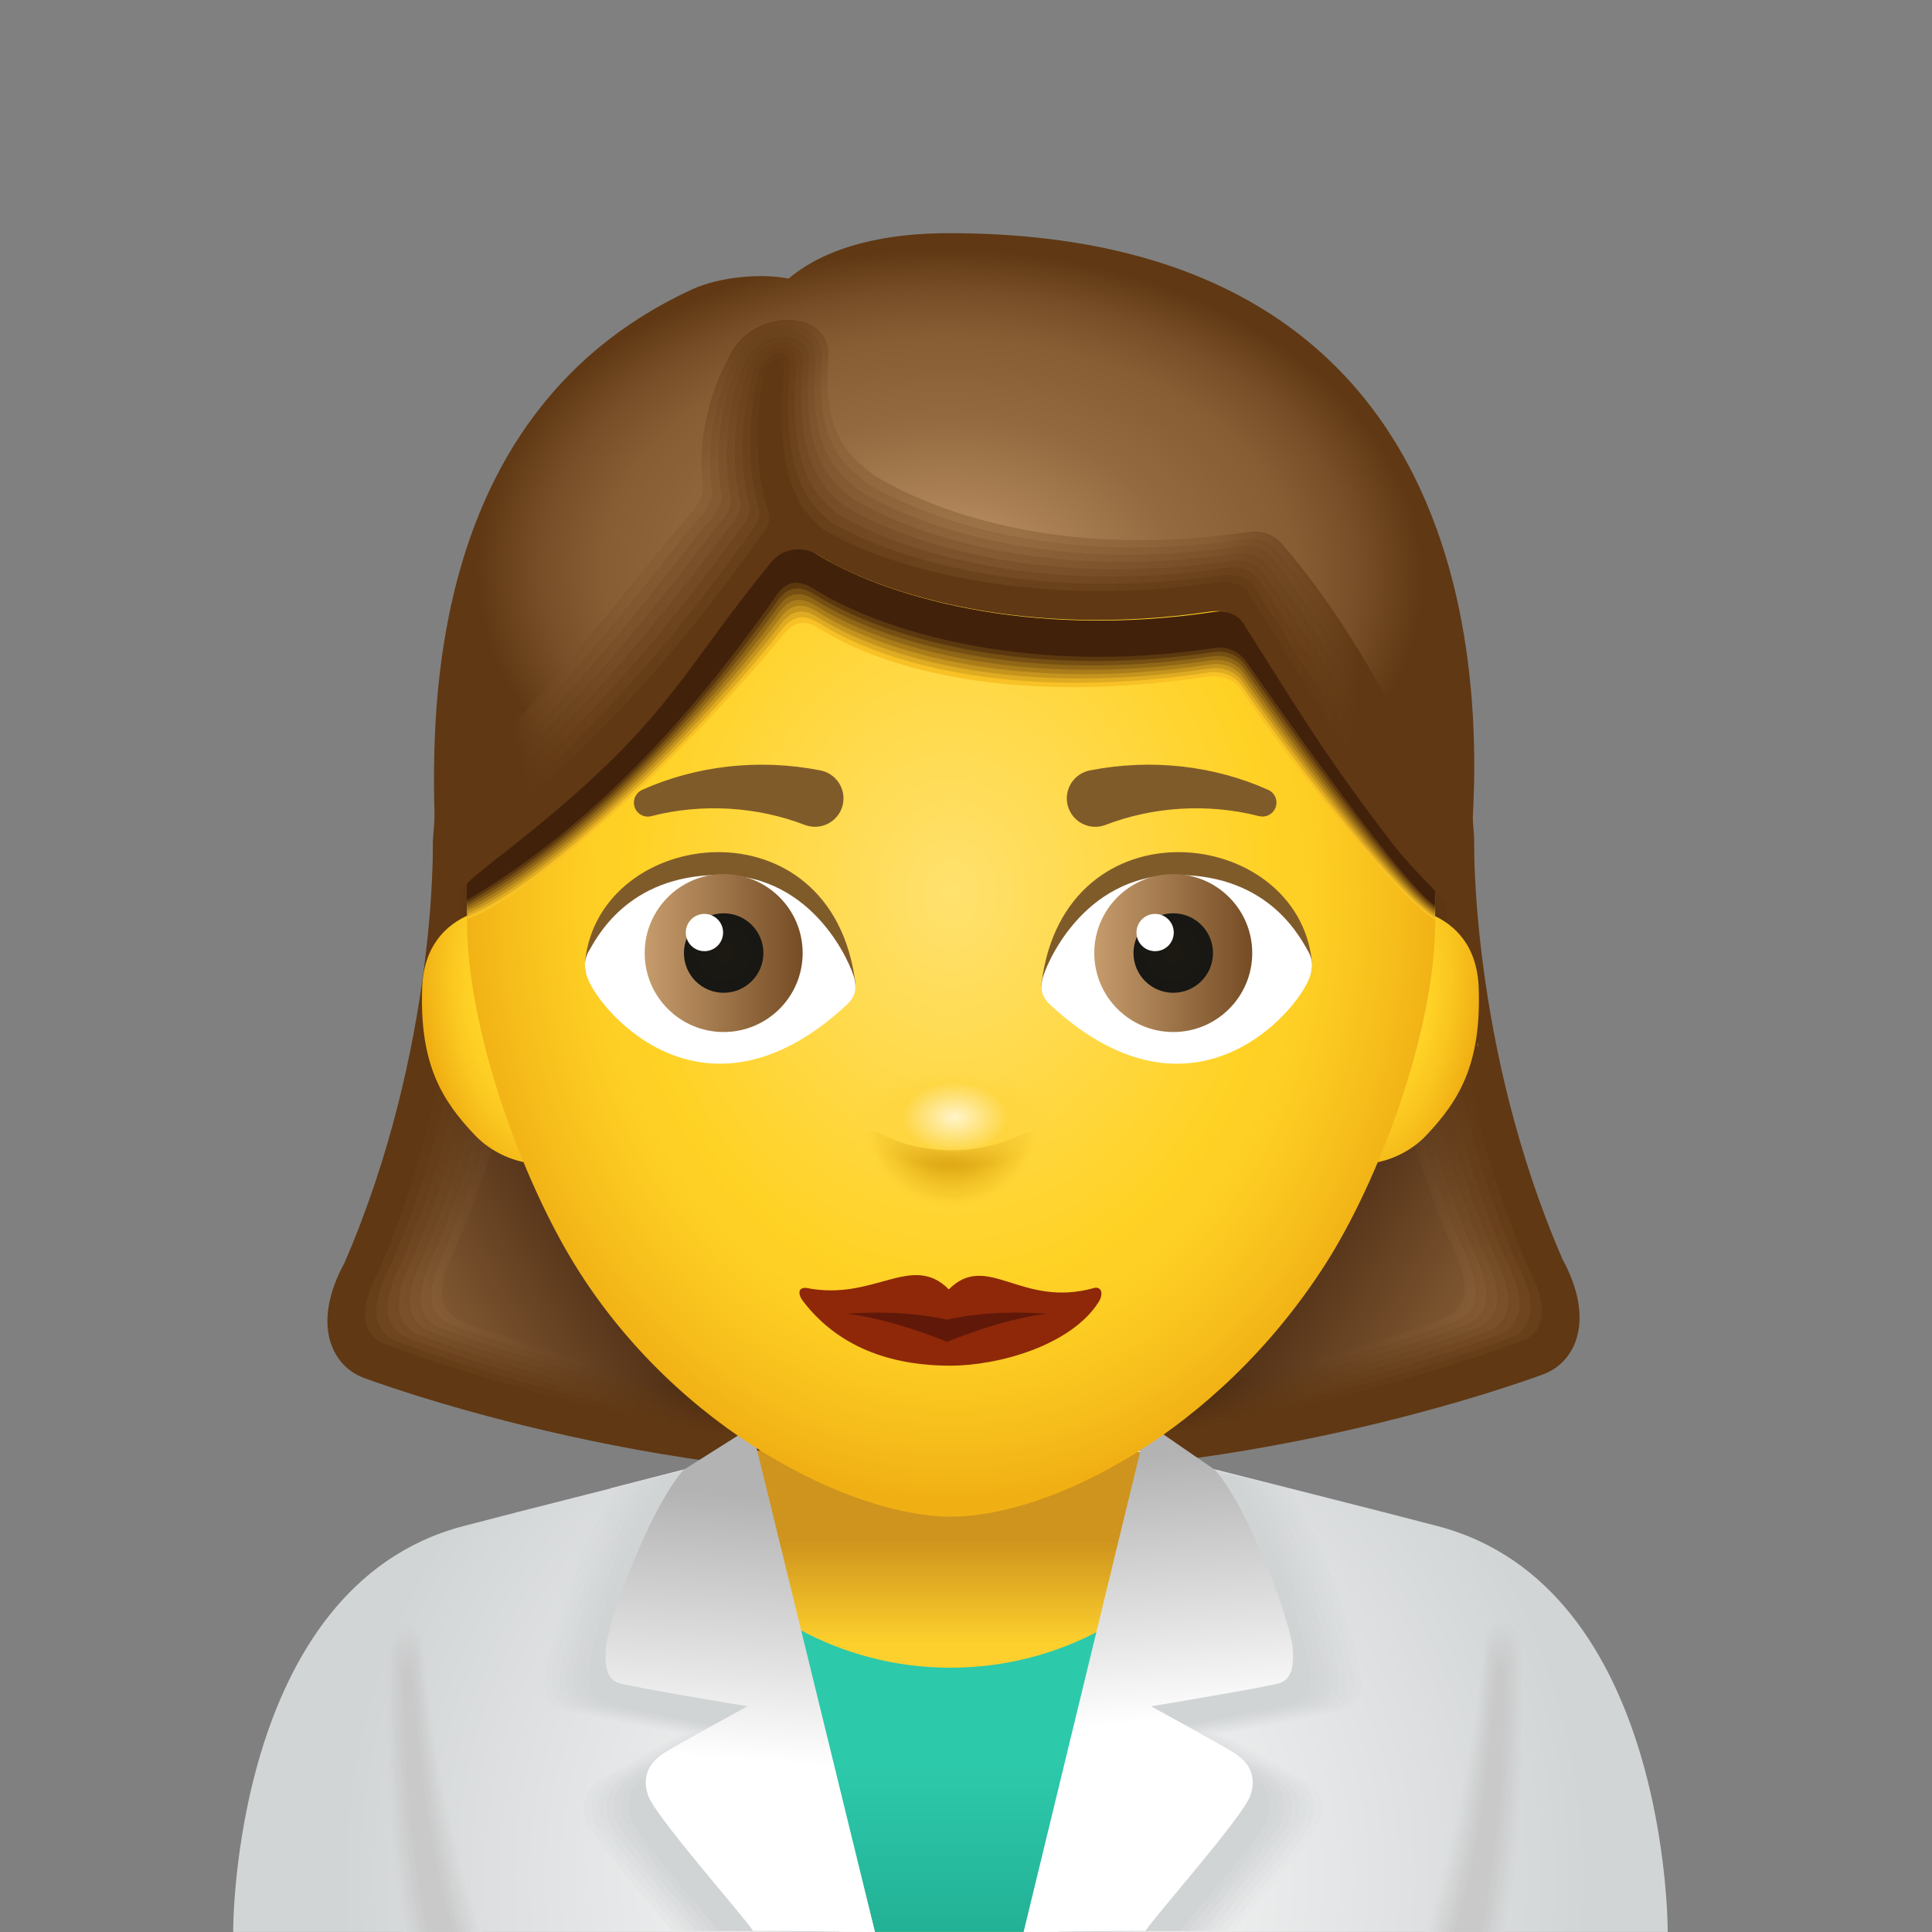 <svg xmlns="http://www.w3.org/2000/svg" width="58" height="58" viewBox="0 0 58 58" fill="none"><rect x="0" y="0" width="58" height="58" fill="#808080" stroke="none"/><path d="M44.215 26.37C44.215 26.37 44.03 31.854 46.828 38.302C47.794 40.101 46.567 40.835 46.567 40.835C46.567 40.835 37.665 44.322 28.334 43.992C28.334 40.212 28.334 19.176 28.334 19.176L44.01 21.985L44.215 26.37Z" fill="url(#paint0_linear_40_752)"></path><path d="M43.416 39.549C44.123 39.177 44.215 38.601 43.379 36.928C40.908 30.758 41.242 26.595 41.224 25.108L41.258 21.493L44.011 21.986L44.215 26.372C44.215 26.372 44.03 31.855 46.828 38.303C47.794 40.102 46.567 40.836 46.567 40.836C46.567 40.836 37.665 44.323 28.334 43.993C28.334 43.542 28.789 43.567 28.789 42.69C36.629 42.199 43.416 39.549 43.416 39.549Z" fill="url(#paint1_linear_40_752)"></path><path d="M43.746 39.646C44.352 39.328 44.596 38.788 43.741 37.097C41.224 30.887 41.553 26.487 41.536 25.213L41.539 21.541L44.01 21.985L44.22 26.193C44.22 26.193 44.041 31.783 46.839 38.232C47.809 40.034 46.671 40.843 46.534 40.895C46.534 40.895 37.67 44.352 28.339 44.021C28.339 43.614 28.723 43.582 28.723 42.803C36.725 42.392 43.746 39.646 43.746 39.646Z" fill="url(#paint2_linear_40_752)"></path><path d="M44.075 39.745C44.579 39.48 44.975 38.976 44.101 37.267C41.538 31.017 41.863 26.382 41.849 25.319L41.82 21.591L44.01 21.983L44.226 26.014C44.226 26.014 44.052 31.712 46.852 38.16C47.825 39.967 46.777 40.85 46.502 40.953C46.502 40.953 37.675 44.379 28.346 44.048C28.346 43.685 28.66 43.597 28.66 42.916C36.821 42.585 44.075 39.745 44.075 39.745Z" fill="url(#paint3_linear_40_752)"></path><path d="M44.405 39.843C44.808 39.631 45.356 39.164 44.464 37.437C41.853 31.147 42.175 26.275 42.164 25.425L42.104 21.642L44.013 21.985L44.233 25.837C44.233 25.837 44.066 31.643 46.864 38.091C47.842 39.901 46.882 40.859 46.471 41.014C46.471 41.014 37.682 44.409 28.352 44.078C28.352 43.76 28.595 43.614 28.595 43.032C36.917 42.779 44.405 39.843 44.405 39.843Z" fill="url(#paint4_linear_40_752)"></path><path d="M44.733 39.941C45.036 39.781 45.734 39.352 44.824 37.607C42.166 31.278 42.485 26.169 42.477 25.532L42.385 21.693L44.011 21.985L44.237 25.659C44.237 25.659 44.077 31.572 46.875 38.021C47.857 39.834 46.986 40.867 46.437 41.074C46.437 41.074 37.685 44.438 28.356 44.108C28.356 43.834 28.53 43.631 28.53 43.148C37.013 42.971 44.733 39.941 44.733 39.941Z" fill="url(#paint5_linear_40_752)"></path><path d="M45.063 40.039C45.265 39.933 46.115 39.54 45.186 37.777C42.48 31.408 42.795 26.063 42.791 25.638L42.667 21.744L44.013 21.986L44.244 25.482C44.244 25.482 44.09 31.503 46.889 37.952C47.874 39.769 47.093 40.876 46.406 41.135C46.406 41.135 37.693 44.468 28.363 44.139C28.363 43.908 28.467 43.648 28.467 43.264C37.11 43.164 45.063 40.039 45.063 40.039Z" fill="url(#paint6_linear_40_752)"></path><path d="M45.392 40.138C45.493 40.085 46.494 39.728 45.546 37.947C42.794 31.538 43.106 25.957 43.104 25.745L42.949 21.795L44.012 21.986L44.248 25.305C44.248 25.305 44.101 31.434 46.899 37.883C47.888 39.703 47.196 40.885 46.372 41.195C46.372 41.195 37.697 44.498 28.366 44.167C28.366 43.981 28.4 43.664 28.4 43.378C37.205 43.356 45.392 40.138 45.392 40.138Z" fill="url(#paint7_linear_40_752)"></path><path d="M45.722 40.237C45.722 40.237 46.874 39.917 45.908 38.117C43.109 31.669 43.417 25.85 43.417 25.85L43.23 21.844L44.012 21.985L44.253 25.126C44.253 25.126 44.112 31.363 46.911 37.811C47.903 39.635 47.3 40.892 46.339 41.254C46.339 41.254 37.701 44.526 28.372 44.195C28.372 44.053 28.336 43.68 28.336 43.491C37.301 43.549 45.722 40.237 45.722 40.237Z" fill="#603813"></path><path d="M13.033 26.477C13.033 26.477 13.219 31.96 10.42 38.408C9.454 40.207 10.681 40.941 10.681 40.941C10.681 40.941 19.583 44.429 28.914 44.099C28.914 40.318 28.914 19.283 28.914 19.283L13.238 22.091L13.033 26.477Z" fill="url(#paint8_linear_40_752)"></path><path d="M13.832 39.654C13.126 39.282 13.033 38.707 13.869 37.034C16.34 30.863 16.006 26.7 16.024 25.213L15.991 21.598L13.237 22.091L13.033 26.477C13.033 26.477 13.219 31.96 10.42 38.408C9.454 40.207 10.681 40.941 10.681 40.941C10.681 40.941 19.583 44.429 28.914 44.099C28.914 43.648 28.459 43.673 28.459 42.795C20.619 42.306 13.832 39.654 13.832 39.654Z" fill="url(#paint9_linear_40_752)"></path><path d="M13.503 39.753C12.898 39.434 12.653 38.895 13.509 37.204C16.026 30.993 15.696 26.594 15.713 25.32L15.711 21.648L13.239 22.091L13.029 26.299C13.029 26.299 13.208 31.89 10.41 38.338C9.44 40.14 10.578 40.949 10.715 41.002C10.715 41.002 19.58 44.458 28.91 44.127C28.91 43.72 28.526 43.689 28.526 42.91C20.524 42.499 13.503 39.753 13.503 39.753Z" fill="url(#paint10_linear_40_752)"></path><path d="M13.173 39.851C12.669 39.586 12.273 39.083 13.147 37.374C15.711 31.124 15.385 26.488 15.399 25.425L15.428 21.698L13.238 22.09L13.022 26.12C13.022 26.12 13.196 31.818 10.396 38.267C9.423 40.073 10.471 40.956 10.746 41.059C10.746 41.059 19.573 44.485 28.902 44.154C28.902 43.792 28.588 43.703 28.588 43.022C20.427 42.691 13.173 39.851 13.173 39.851Z" fill="url(#paint11_linear_40_752)"></path><path d="M12.845 39.95C12.441 39.738 11.894 39.271 12.786 37.544C15.397 31.254 15.075 26.382 15.085 25.532L15.145 21.749L13.237 22.091L13.017 25.943C13.017 25.943 13.183 31.749 10.385 38.198C9.407 40.008 10.367 40.965 10.778 41.12C10.778 41.12 19.567 44.516 28.898 44.185C28.898 43.867 28.654 43.72 28.654 43.139C20.331 42.884 12.845 39.95 12.845 39.95Z" fill="url(#paint12_linear_40_752)"></path><path d="M12.515 40.047C12.212 39.888 11.514 39.458 12.424 37.714C15.082 31.384 14.763 26.275 14.771 25.638L14.863 21.8L13.237 22.091L13.011 25.765C13.011 25.765 13.171 31.679 10.373 38.127C9.391 39.941 10.262 40.973 10.811 41.181C10.811 41.181 19.563 44.544 28.892 44.215C28.892 43.94 28.718 43.737 28.718 43.255C20.236 43.077 12.515 40.047 12.515 40.047Z" fill="url(#paint13_linear_40_752)"></path><path d="M12.186 40.146C11.984 40.039 11.134 39.646 12.063 37.884C14.769 31.515 14.454 26.17 14.458 25.745L14.582 21.851L13.236 22.092L13.006 25.587C13.006 25.587 13.161 31.609 10.361 38.057C9.376 39.874 10.157 40.981 10.844 41.241C10.844 41.241 19.557 44.574 28.887 44.244C28.887 44.014 28.783 43.753 28.783 43.369C20.14 43.27 12.186 40.146 12.186 40.146Z" fill="url(#paint14_linear_40_752)"></path><path d="M11.856 40.244C11.755 40.191 10.755 39.834 11.702 38.054C14.454 31.645 14.142 26.063 14.144 25.851L14.3 21.902L13.236 22.092L13 25.412C13 25.412 13.147 31.541 10.349 37.989C9.361 39.809 10.052 40.991 10.876 41.302C10.876 41.302 19.551 44.604 28.882 44.273C28.882 44.087 28.848 43.77 28.848 43.485C20.043 43.463 11.856 40.244 11.856 40.244Z" fill="url(#paint15_linear_40_752)"></path><path d="M11.527 40.342C11.527 40.342 10.375 40.022 11.342 38.223C14.14 31.774 13.833 25.956 13.833 25.956L14.02 21.949L13.238 22.09L12.996 25.232C12.996 25.232 13.137 31.468 10.339 37.917C9.346 39.74 9.949 40.997 10.91 41.36C10.91 41.36 19.548 44.632 28.877 44.3C28.877 44.159 28.914 43.785 28.914 43.597C19.948 43.656 11.527 40.342 11.527 40.342Z" fill="#603813"></path><path d="M50.066 57.999C50.066 57.999 50.127 47.648 43.165 45.817C39.61 44.882 28.553 42.133 28.534 42.133C28.515 42.133 17.457 44.882 13.903 45.817C6.94 47.648 7 57.999 7 57.999H50.066Z" fill="url(#paint16_radial_40_752)"></path><path d="M30.799 57.999H26.266L22.689 43.549L34.243 43.593L30.799 57.999Z" fill="url(#paint17_linear_40_752)"></path><path d="M28.533 50.066C26.878 50.066 25.331 49.643 23.996 48.918L26.266 57.999H30.799L33.069 48.918C31.734 49.643 30.188 50.066 28.533 50.066Z" fill="url(#paint18_linear_40_752)"></path><path d="M18.329 44.679C17.07 46.594 16.22 49.646 16.149 50.339C16.078 51.039 16.362 51.201 16.604 51.306C16.845 51.409 20.29 52.065 20.29 52.065C20.29 52.065 18.242 53.181 17.863 53.422C17.483 53.664 17.173 54.044 17.38 54.665C17.587 55.286 19.578 57.448 19.922 57.966C20.75 57.966 23.487 58 23.487 58L20.657 44.082L18.329 44.679Z" fill="url(#paint19_radial_40_752)"></path><path d="M18.554 44.628C17.289 46.55 16.437 49.614 16.366 50.308C16.294 51.011 16.579 51.174 16.821 51.278C17.064 51.383 20.521 52.04 20.521 52.04C20.521 52.04 18.467 53.16 18.085 53.402C17.704 53.645 17.392 54.026 17.6 54.649C17.807 55.272 19.805 57.442 20.152 57.963C20.984 57.963 23.731 57.998 23.731 57.998L20.891 44.028L18.554 44.628Z" fill="url(#paint20_radial_40_752)"></path><path d="M18.78 44.578C17.51 46.508 16.655 49.583 16.583 50.28C16.511 50.985 16.797 51.149 17.041 51.253C17.285 51.358 20.755 52.018 20.755 52.018C20.755 52.018 18.692 53.143 18.309 53.386C17.927 53.63 17.613 54.012 17.823 54.637C18.032 55.263 20.037 57.442 20.384 57.964C21.218 57.964 23.977 57.999 23.977 57.999L21.126 43.975L18.78 44.578Z" fill="url(#paint21_radial_40_752)"></path><path d="M19.006 44.528C17.732 46.465 16.873 49.551 16.802 50.252C16.73 50.96 17.017 51.124 17.261 51.228C17.506 51.333 20.99 51.996 20.99 51.996C20.99 51.996 18.919 53.124 18.535 53.368C18.151 53.613 17.837 53.996 18.046 54.625C18.256 55.253 20.268 57.44 20.617 57.964C21.454 57.964 24.223 57.999 24.223 57.999L21.361 43.923L19.006 44.528Z" fill="url(#paint22_radial_40_752)"></path><path d="M19.232 44.478C17.953 46.422 17.091 49.519 17.02 50.223C16.947 50.934 17.236 51.099 17.481 51.203C17.726 51.309 21.223 51.974 21.223 51.974C21.223 51.974 19.144 53.106 18.759 53.352C18.374 53.597 18.059 53.982 18.268 54.614C18.478 55.245 20.499 57.439 20.849 57.965C21.69 57.965 24.469 58 24.469 58L21.597 43.872L19.232 44.478Z" fill="url(#paint23_radial_40_752)"></path><path d="M19.457 44.429C18.174 46.38 17.309 49.489 17.236 50.194C17.163 50.907 17.453 51.073 17.698 51.179C17.944 51.284 21.454 51.952 21.454 51.952C21.454 51.952 19.368 53.088 18.981 53.334C18.595 53.58 18.279 53.967 18.489 54.6C18.7 55.232 20.728 57.436 21.079 57.964C21.923 57.964 24.712 57.999 24.712 57.999L21.829 43.819L19.457 44.429Z" fill="url(#paint24_radial_40_752)"></path><path d="M19.683 44.379C18.395 46.337 17.526 49.457 17.454 50.165C17.38 50.882 17.671 51.047 17.918 51.154C18.165 51.259 21.688 51.93 21.688 51.93C21.688 51.93 19.595 53.071 19.206 53.318C18.818 53.565 18.5 53.953 18.712 54.589C18.924 55.223 20.958 57.436 21.311 57.965C22.158 57.965 24.957 58 24.957 58L22.064 43.768L19.683 44.379Z" fill="url(#paint25_radial_40_752)"></path><path d="M19.909 44.329C18.616 46.294 17.745 49.426 17.672 50.137C17.599 50.856 17.891 51.022 18.138 51.129C18.385 51.235 21.922 51.908 21.922 51.908C21.922 51.908 19.821 53.053 19.431 53.301C19.041 53.55 18.723 53.939 18.935 54.576C19.147 55.213 21.19 57.433 21.544 57.965C22.394 57.965 25.203 58 25.203 58L22.3 43.715L19.909 44.329Z" fill="#D1D4D5"></path><path d="M20.511 44.134C19.413 45.427 18.252 48.75 18.191 49.453C18.13 50.172 18.298 50.409 18.545 50.516C18.793 50.622 22.441 51.224 22.441 51.224C22.441 51.224 20.34 52.369 19.95 52.617C19.561 52.865 19.242 53.255 19.454 53.892C19.667 54.53 22.252 57.433 22.606 57.965C23.457 57.964 26.266 57.999 26.266 57.999L22.559 42.841L20.511 44.134Z" fill="url(#paint26_linear_40_752)"></path><path d="M38.667 44.679C39.926 46.594 40.776 49.646 40.846 50.339C40.918 51.039 40.633 51.201 40.392 51.306C40.15 51.409 36.705 52.065 36.705 52.065C36.705 52.065 38.753 53.181 39.133 53.422C39.512 53.664 39.823 54.044 39.615 54.665C39.408 55.286 37.418 57.448 37.074 57.966C36.245 57.966 33.508 58 33.508 58L36.338 44.082L38.667 44.679Z" fill="url(#paint27_radial_40_752)"></path><path d="M38.44 44.628C39.705 46.55 40.557 49.614 40.629 50.308C40.7 51.011 40.416 51.174 40.173 51.278C39.931 51.383 36.473 52.04 36.473 52.04C36.473 52.04 38.528 53.16 38.909 53.402C39.29 53.645 39.602 54.026 39.395 54.649C39.187 55.272 37.189 57.442 36.842 57.963C36.01 57.963 33.263 57.998 33.263 57.998L36.103 44.027L38.44 44.628Z" fill="url(#paint28_radial_40_752)"></path><path d="M38.215 44.578C39.484 46.508 40.34 49.583 40.411 50.28C40.484 50.985 40.197 51.149 39.953 51.253C39.71 51.358 36.239 52.018 36.239 52.018C36.239 52.018 38.302 53.143 38.685 53.386C39.068 53.63 39.381 54.012 39.171 54.638C38.963 55.263 36.958 57.442 36.61 57.964C35.776 57.964 33.017 57.999 33.017 57.999L35.869 43.975L38.215 44.578Z" fill="url(#paint29_radial_40_752)"></path><path d="M37.989 44.528C39.263 46.465 40.122 49.551 40.194 50.252C40.266 50.96 39.978 51.124 39.735 51.228C39.49 51.333 36.006 51.996 36.006 51.996C36.006 51.996 38.077 53.124 38.461 53.368C38.845 53.613 39.159 53.996 38.949 54.625C38.739 55.253 36.728 57.44 36.379 57.964C35.541 57.964 32.773 57.999 32.773 57.999L35.634 43.923L37.989 44.528Z" fill="url(#paint30_radial_40_752)"></path><path d="M37.764 44.478C39.042 46.422 39.904 49.519 39.976 50.223C40.048 50.934 39.759 51.099 39.515 51.203C39.27 51.309 35.772 51.974 35.772 51.974C35.772 51.974 37.851 53.106 38.236 53.352C38.621 53.597 38.937 53.982 38.727 54.614C38.517 55.244 36.497 57.439 36.146 57.965C35.306 57.965 32.527 58 32.527 58L35.398 43.872L37.764 44.478Z" fill="url(#paint31_radial_40_752)"></path><path d="M37.538 44.429C38.821 46.38 39.687 49.489 39.76 50.194C39.832 50.907 39.543 51.073 39.297 51.179C39.051 51.284 35.541 51.952 35.541 51.952C35.541 51.952 37.628 53.088 38.014 53.334C38.401 53.58 38.717 53.967 38.506 54.6C38.295 55.232 36.268 57.436 35.916 57.964C35.072 57.964 32.283 57.999 32.283 57.999L35.166 43.819L37.538 44.429Z" fill="url(#paint32_radial_40_752)"></path><path d="M37.311 44.379C38.599 46.337 39.468 49.457 39.541 50.165C39.614 50.882 39.323 51.047 39.076 51.154C38.829 51.26 35.307 51.93 35.307 51.93C35.307 51.93 37.4 53.071 37.788 53.318C38.177 53.565 38.495 53.953 38.283 54.589C38.071 55.224 36.036 57.436 35.683 57.965C34.836 57.965 32.037 58 32.037 58L34.93 43.768L37.311 44.379Z" fill="url(#paint33_radial_40_752)"></path><path d="M37.086 44.329C38.379 46.294 39.251 49.426 39.323 50.137C39.397 50.856 39.104 51.022 38.857 51.129C38.61 51.235 35.073 51.908 35.073 51.908C35.073 51.908 37.174 53.053 37.564 53.301C37.954 53.55 38.273 53.939 38.061 54.576C37.849 55.213 35.805 57.433 35.452 57.965C34.602 57.965 31.792 58 31.792 58L34.697 43.716L37.086 44.329Z" fill="#D1D4D5"></path><path d="M36.484 44.134C37.582 45.427 38.744 48.75 38.804 49.453C38.865 50.172 38.697 50.409 38.449 50.516C38.201 50.622 34.553 51.224 34.553 51.224C34.553 51.224 36.654 52.369 37.044 52.617C37.434 52.865 37.752 53.255 37.54 53.892C37.327 54.53 34.742 57.433 34.389 57.965C33.539 57.965 30.729 58 30.729 58L34.436 42.724L36.484 44.134Z" fill="url(#paint34_linear_40_752)"></path><path d="M11.626 49.518C11.607 52.195 11.534 55.082 12.118 57.999H14.508C13.633 55.148 13.043 52.684 12.719 49.475C12.645 48.437 11.64 48.486 11.626 49.518Z" fill="url(#paint35_radial_40_752)"></path><path d="M11.692 49.626C11.685 52.295 11.641 55.119 12.217 57.999H14.384C13.52 55.183 12.989 52.752 12.669 49.583C12.605 48.648 11.701 48.699 11.692 49.626Z" fill="url(#paint36_radial_40_752)"></path><path d="M11.759 49.734C11.764 52.394 11.746 55.155 12.315 57.999H14.259C13.405 55.219 12.934 52.819 12.618 49.692C12.566 48.859 11.762 48.911 11.759 49.734Z" fill="url(#paint37_radial_40_752)"></path><path d="M11.825 49.84C11.843 52.492 11.853 55.193 12.414 57.999H14.134C13.292 55.255 12.88 52.885 12.568 49.799C12.525 49.071 11.825 49.124 11.825 49.84Z" fill="url(#paint38_radial_40_752)"></path><path d="M11.891 49.948C11.922 52.592 11.959 55.23 12.512 57.999H14.009C13.179 55.291 12.824 52.952 12.517 49.907C12.485 49.282 11.886 49.336 11.891 49.948Z" fill="url(#paint39_radial_40_752)"></path><path d="M11.957 50.056C12.001 52.691 12.065 55.267 12.611 57.999H13.885C13.065 55.328 12.77 53.02 12.466 50.015C12.445 49.492 11.947 49.549 11.957 50.056Z" fill="url(#paint40_radial_40_752)"></path><path d="M12.024 50.162C12.081 52.789 12.171 55.304 12.711 57.999H13.761C12.952 55.363 12.716 53.087 12.417 50.122C12.406 49.704 12.009 49.762 12.024 50.162Z" fill="url(#paint41_radial_40_752)"></path><path d="M12.09 50.27C12.159 52.889 12.277 55.34 12.808 57.999H13.636C12.838 55.399 12.661 53.154 12.365 50.23C12.366 49.915 12.07 49.974 12.09 50.27Z" fill="#C9C9C9"></path><path d="M45.66 49.518C45.68 52.195 45.752 55.082 45.169 57.999H42.778C43.653 55.148 44.244 52.684 44.568 49.475C44.642 48.437 45.647 48.486 45.66 49.518Z" fill="url(#paint42_radial_40_752)"></path><path d="M45.595 49.626C45.602 52.295 45.647 55.119 45.07 57.999H42.903C43.767 55.183 44.298 52.752 44.618 49.583C44.681 48.648 45.586 48.699 45.595 49.626Z" fill="url(#paint43_radial_40_752)"></path><path d="M45.528 49.734C45.522 52.394 45.54 55.157 44.971 57.999H43.028C43.881 55.219 44.352 52.819 44.669 49.692C44.721 48.859 45.524 48.911 45.528 49.734Z" fill="url(#paint44_radial_40_752)"></path><path d="M45.462 49.84C45.444 52.492 45.434 55.193 44.873 57.999H43.153C43.995 55.255 44.407 52.885 44.719 49.799C44.761 49.071 45.462 49.124 45.462 49.84Z" fill="url(#paint45_radial_40_752)"></path><path d="M45.395 49.948C45.365 52.592 45.327 55.23 44.774 57.999H43.277C44.108 55.291 44.462 52.952 44.77 49.907C44.801 49.282 45.401 49.336 45.395 49.948Z" fill="url(#paint46_radial_40_752)"></path><path d="M45.33 50.056C45.285 52.692 45.222 55.268 44.676 57.999H43.402C44.221 55.328 44.517 53.02 44.821 50.015C44.841 49.492 45.34 49.549 45.33 50.056Z" fill="url(#paint47_radial_40_752)"></path><path d="M45.263 50.162C45.206 52.789 45.115 55.304 44.576 57.999H43.526C44.336 55.363 44.571 53.087 44.871 50.122C44.881 49.704 45.278 49.762 45.263 50.162Z" fill="url(#paint48_radial_40_752)"></path><path d="M45.197 50.27C45.128 52.889 45.01 55.34 44.478 57.999H43.651C44.449 55.399 44.626 53.154 44.922 50.23C44.92 49.915 45.216 49.974 45.197 50.27Z" fill="#C9C9C9"></path><path d="M16.278 27.286C15.248 27.017 12.759 27.189 12.673 29.662C12.592 32 13.302 33.065 14.248 34.069C15.307 35.194 17.21 35.187 17.054 34.292C16.896 33.397 16.278 27.286 16.278 27.286Z" fill="url(#paint49_radial_40_752)"></path><path d="M40.821 27.286C41.841 27.017 44.307 27.189 44.392 29.662C44.473 32 43.769 33.065 42.833 34.069C41.783 35.194 39.898 35.187 40.053 34.292C40.209 33.397 40.821 27.286 40.821 27.286Z" fill="url(#paint50_radial_40_752)"></path><path d="M43.086 27.661C43.086 30.981 41.377 35.478 39.78 37.967C36.527 43.036 31.509 45.532 28.536 45.532C25.637 45.532 20.358 42.998 17.255 37.967C15.703 35.45 14.022 30.981 14.022 27.661C14.022 26.933 14.041 21.772 14.08 21.118C14.302 17.36 16.959 8.15 28.555 8.15C40.153 8.15 42.733 17.134 42.998 20.671C43.056 21.459 43.086 26.767 43.086 27.661Z" fill="url(#paint51_radial_40_752)"></path><path d="M14.955 23.005C16.433 22.593 20.216 20.294 23.177 16.595C23.516 16.172 24.121 16.094 24.58 16.383C26.563 17.635 30.95 18.537 36.39 17.71C36.762 17.653 37.139 17.782 37.381 18.069C39.413 20.484 39.987 21.74 41.684 22.745C42.974 23.515 43.965 25.16 44.097 26.025C44.486 22.19 45.485 7 28.49 7C26.729 7 24.911 7.328 23.673 8.364C22.866 8.2 21.607 8.304 20.767 8.692C11.403 13.013 13.211 24.717 13.103 26.483C13.279 23.9 14.367 23.263 14.955 23.005Z" fill="url(#paint52_radial_40_752)"></path><path d="M43.04 26.229C42.906 25.345 39.784 21.912 37.695 19.445C37.446 19.151 37.058 19.021 36.676 19.078C31.081 19.922 26.488 17.879 24.448 16.6C23.977 16.305 23.354 16.385 23.006 16.817C20.671 19.713 15.983 25.084 14.063 26.081C14.032 26.258 14.039 27.168 14.039 27.588C16.199 26.835 21.095 22.05 23.49 19.079C23.838 18.647 24.161 18.594 24.632 18.89C26.672 20.168 30.622 21.161 36.218 20.316C36.6 20.259 37.018 20.367 37.237 20.684C39.052 23.317 42.015 26.989 43.074 27.602C43.074 27.056 43.096 26.564 43.04 26.229Z" fill="#F8C226"></path><path d="M43.047 26.248C42.912 25.364 39.755 21.81 37.665 19.343C37.417 19.049 37.028 18.919 36.646 18.976C31.051 19.82 26.487 17.879 24.447 16.6C23.976 16.305 23.352 16.385 23.005 16.817C20.67 19.713 15.977 25.098 14.057 26.095C14.027 26.272 14.036 27.125 14.034 27.508C16.31 26.614 20.957 22.107 23.464 18.908C23.807 18.473 24.134 18.423 24.606 18.718C26.646 19.997 30.659 21.037 36.254 20.194C36.636 20.136 37.044 20.253 37.263 20.568C39.145 23.29 42.042 26.929 43.074 27.542C43.078 26.965 43.104 26.584 43.047 26.248Z" fill="#DEAB22"></path><path d="M43.054 26.267C42.919 25.383 39.727 21.708 37.637 19.241C37.389 18.947 37 18.817 36.618 18.874C31.023 19.718 26.488 17.879 24.449 16.599C23.977 16.303 23.354 16.384 23.006 16.816C20.671 19.712 15.974 25.11 14.054 26.108C14.023 26.284 14.035 27.082 14.031 27.428C16.422 26.392 20.809 22.155 23.438 18.735C23.775 18.296 24.109 18.25 24.58 18.546C26.62 19.825 30.695 20.914 36.292 20.069C36.674 20.012 37.071 20.135 37.29 20.451C39.24 23.262 42.072 26.868 43.075 27.481C43.08 26.875 43.111 26.604 43.054 26.267Z" fill="#C4941E"></path><path d="M43.061 26.288C42.926 25.404 39.697 21.607 37.607 19.14C37.359 18.846 36.97 18.716 36.589 18.773C30.993 19.617 26.487 17.879 24.447 16.6C23.976 16.305 23.352 16.385 23.005 16.817C20.67 19.713 15.968 25.125 14.048 26.121C14.018 26.298 14.031 27.039 14.027 27.349C16.533 26.172 20.669 22.21 23.41 18.564C23.744 18.121 24.081 18.079 24.553 18.375C26.593 19.653 30.732 20.791 36.327 19.947C36.709 19.889 37.096 20.021 37.315 20.337C39.332 23.236 42.097 26.81 43.073 27.423C43.083 26.784 43.117 26.623 43.061 26.288Z" fill="#AA7D1A"></path><path d="M43.068 26.307C42.933 25.423 39.669 21.505 37.579 19.038C37.331 18.744 36.942 18.614 36.56 18.671C30.965 19.515 26.488 17.879 24.448 16.6C23.977 16.305 23.354 16.385 23.006 16.817C20.671 19.713 15.964 25.137 14.045 26.135C14.014 26.312 14.03 26.997 14.023 27.268C16.645 25.95 20.532 22.266 23.384 18.392C23.713 17.945 24.055 17.907 24.527 18.203C26.567 19.481 30.768 20.668 36.364 19.823C36.746 19.766 37.123 19.905 37.342 20.221C39.426 23.209 42.126 26.75 43.073 27.363C43.087 26.694 43.124 26.642 43.068 26.307Z" fill="#906617"></path><path d="M43.075 26.326C42.94 25.442 39.639 21.403 37.55 18.936C37.301 18.642 36.913 18.512 36.531 18.569C30.936 19.413 26.487 17.879 24.448 16.599C23.976 16.303 23.353 16.384 23.005 16.816C20.67 19.712 15.959 25.15 14.039 26.147C14.009 26.324 14.028 26.953 14.018 27.188C16.756 25.728 20.395 22.322 23.357 18.219C23.681 17.769 24.028 17.734 24.5 18.029C26.54 19.308 30.804 20.542 36.399 19.699C36.781 19.641 37.147 19.788 37.368 20.103C39.52 23.179 42.153 26.688 43.073 27.301C43.089 26.603 43.131 26.663 43.075 26.326Z" fill="#764F13"></path><path d="M43.081 26.346C42.946 25.462 39.611 21.301 37.521 18.834C37.273 18.541 36.884 18.41 36.502 18.467C30.907 19.311 26.488 17.879 24.449 16.599C23.977 16.303 23.354 16.384 23.006 16.816C20.671 19.712 15.956 25.163 14.036 26.161C14.005 26.338 14.027 26.911 14.015 27.108C16.869 25.507 20.269 22.386 23.332 18.047C23.654 17.595 24.003 17.562 24.475 17.858C26.515 19.137 30.841 20.419 36.438 19.575C36.82 19.517 37.176 19.673 37.397 19.988C39.616 23.152 42.184 26.629 43.076 27.242C43.093 26.511 43.138 26.682 43.081 26.346Z" fill="#5C380F"></path><path d="M43.088 26.366C42.953 25.482 39.582 21.2 37.492 18.733C37.243 18.44 36.855 18.309 36.473 18.366C30.878 19.21 26.487 17.879 24.447 16.6C23.976 16.304 23.353 16.385 23.005 16.817C20.67 19.713 15.95 25.178 14.03 26.176C13.999 26.352 14.023 26.869 14.01 27.03C16.979 25.288 20.129 22.444 23.304 17.878C23.621 17.422 23.975 17.392 24.446 17.688C26.486 18.967 30.877 20.298 36.472 19.454C36.854 19.396 37.199 19.559 37.42 19.874C39.706 23.127 42.209 26.571 43.072 27.184C43.096 26.42 43.145 26.701 43.088 26.366Z" fill="#42210B"></path><path d="M28.562 34.528C27.669 34.528 26.943 34.301 26.494 34.055C26.164 33.874 25.83 33.958 26.049 34.526C26.344 35.295 27.021 36.203 28.562 36.203C30.078 36.203 30.756 35.327 31.06 34.565C31.294 33.981 30.957 33.922 30.67 34.057C30.117 34.315 29.433 34.528 28.562 34.528Z" fill="url(#paint53_radial_40_752)"></path><path d="M42.491 22.416C41.517 20.887 40.513 18.687 38.481 16.32C38.24 16.039 37.862 15.913 37.491 15.969C32.181 16.759 28.326 15.517 26.265 14.288C25.701 13.817 24.65 13.246 24.866 10.733C24.992 9.256 22.498 9.156 21.825 10.84C21.825 10.84 20.856 12.498 21.098 14.609C21.22 14.997 20.371 15.828 20.318 15.892C17.356 19.515 16.153 21.128 14.317 22.763C13.043 23.921 13.013 28.116 13.013 28.116C13.131 25.783 13.828 25.499 14.793 24.878C16.139 24.041 20.191 20.389 23.152 16.766C23.491 16.351 24.182 16.286 24.641 16.57C26.625 17.796 30.808 18.759 36.247 17.95C36.618 17.895 37.19 18.079 37.432 18.36C39.464 20.726 40.274 23.229 41.665 24.604C42.761 25.687 43.964 26.764 44.096 27.611C44.136 26.97 43.37 23.798 42.491 22.416Z" fill="url(#paint54_radial_40_752)"></path><path d="M42.394 22.712C41.392 21.152 40.324 18.963 38.343 16.538C38.108 16.251 37.724 16.131 37.352 16.187C32.043 16.977 28.105 15.748 26.044 14.52C25.48 14.048 24.448 13.436 24.674 10.807C24.793 9.425 22.581 9.395 21.987 10.891C21.987 10.891 21.081 12.609 21.376 14.708C21.497 15.095 20.753 15.829 20.701 15.893C17.64 19.747 16.147 21.513 14.386 23.068C13.114 24.209 13.018 27.968 13.01 28.118C13.155 25.961 13.883 25.621 14.797 25.018C16.708 23.715 20.192 20.406 23.153 16.783C23.492 16.368 24.171 16.301 24.63 16.585C26.613 17.812 30.82 18.82 36.26 18.011C36.63 17.956 37.181 18.127 37.416 18.412C39.382 20.794 40.191 23.16 41.686 24.711C42.749 25.814 43.964 26.857 44.098 27.716C44.116 26.919 43.257 24.057 42.394 22.712Z" fill="url(#paint55_radial_40_752)"></path><path d="M42.298 23.007C41.267 21.415 40.133 19.237 38.205 16.753C37.978 16.462 37.586 16.346 37.214 16.402C31.904 17.192 27.884 15.977 25.823 14.748C25.259 14.277 24.248 13.624 24.481 10.877C24.592 9.59 22.662 9.63 22.149 10.937C22.149 10.937 21.307 12.715 21.653 14.8C21.774 15.188 21.134 15.823 21.082 15.887C17.91 19.965 16.139 21.892 14.454 23.367C13.183 24.49 13.021 27.815 13.005 28.116C13.177 26.134 13.937 25.739 14.801 25.156C17.276 23.385 20.193 20.418 23.154 16.795C23.493 16.38 24.161 16.312 24.618 16.596C26.602 17.822 30.831 18.877 36.272 18.067C36.643 18.011 37.172 18.17 37.401 18.46C39.302 20.857 40.112 23.085 41.708 24.813C42.74 25.932 43.964 26.944 44.1 27.813C44.096 26.867 43.142 24.317 42.298 23.007Z" fill="url(#paint56_radial_40_752)"></path><path d="M42.201 23.303C41.141 21.679 39.943 19.514 38.065 16.971C37.845 16.674 37.446 16.564 37.075 16.619C31.765 17.409 27.661 16.207 25.601 14.979C25.037 14.507 24.045 13.813 24.288 10.95C24.392 9.757 22.743 9.867 22.309 10.986C22.309 10.986 21.53 12.824 21.928 14.896C22.049 15.283 21.513 15.819 21.463 15.885C18.189 20.192 16.13 22.274 14.521 23.67C13.251 24.776 13.023 27.666 13 28.116C13.198 26.309 13.989 25.859 14.803 25.294C17.842 23.057 20.192 20.433 23.153 16.81C23.492 16.395 24.147 16.326 24.605 16.609C26.588 17.836 30.841 18.936 36.282 18.127C36.653 18.071 37.161 18.218 37.383 18.512C39.218 20.925 40.033 23.01 41.727 24.92C42.732 26.053 43.963 27.037 44.101 27.916C44.075 26.816 43.029 24.576 42.201 23.303Z" fill="url(#paint57_radial_40_752)"></path><path d="M42.104 23.598C41.015 21.943 39.753 19.791 37.927 17.187C37.715 16.886 37.308 16.78 36.936 16.836C31.627 17.626 27.44 16.437 25.38 15.209C24.816 14.737 23.843 14.003 24.096 11.022C24.192 9.925 22.826 10.105 22.472 11.035C22.472 11.035 21.757 12.933 22.206 14.992C22.327 15.38 21.895 15.817 21.845 15.883C18.471 20.421 16.122 22.657 14.589 23.972C13.322 25.06 13.026 27.516 12.995 28.117C13.22 26.485 14.043 25.982 14.807 25.433C18.411 22.729 20.194 20.449 23.155 16.825C23.494 16.41 24.137 16.338 24.596 16.622C26.579 17.848 30.856 18.994 36.296 18.185C36.667 18.129 37.153 18.263 37.369 18.561C39.138 20.989 39.961 22.93 41.751 25.024C42.73 26.17 43.965 27.126 44.106 28.016C44.054 26.764 42.916 24.836 42.104 23.598Z" fill="url(#paint58_radial_40_752)"></path><path d="M42.008 23.893C40.889 22.206 39.563 20.065 37.789 17.404C37.584 17.097 37.17 16.997 36.798 17.052C31.489 17.842 27.219 16.666 25.159 15.439C24.595 14.967 23.635 14.192 23.903 11.095C23.991 10.092 22.907 10.343 22.633 11.083C22.633 11.083 21.98 13.043 22.482 15.087C22.603 15.475 22.276 15.814 22.227 15.881C18.756 20.651 16.115 23.038 14.658 24.275C13.392 25.346 13.03 27.366 12.993 28.117C13.243 26.661 14.099 26.102 14.813 25.572C18.98 22.401 20.196 20.462 23.158 16.839C23.497 16.425 24.127 16.352 24.586 16.635C26.569 17.862 30.87 19.053 36.31 18.244C36.68 18.188 37.145 18.308 37.356 18.612C39.058 21.055 39.892 22.849 41.773 25.13C42.728 26.287 43.966 27.217 44.109 28.118C44.033 26.713 42.801 25.096 42.008 23.893Z" fill="url(#paint59_radial_40_752)"></path><path d="M41.911 24.189C40.765 22.47 39.373 20.341 37.65 17.62C37.452 17.308 37.032 17.213 36.66 17.269C31.35 18.059 26.998 16.896 24.938 15.668C24.374 15.196 23.431 14.38 23.711 11.166C23.79 10.258 22.989 10.58 22.795 11.131C22.795 11.131 22.206 13.15 22.76 15.182C22.881 15.57 22.658 15.81 22.61 15.877C19.049 20.886 16.108 23.419 14.727 24.576C13.463 25.629 13.035 27.215 12.989 28.117C13.267 26.835 14.155 26.222 14.818 25.711C19.549 22.073 20.198 20.478 23.16 16.855C23.499 16.44 24.116 16.366 24.575 16.649C26.559 17.875 30.882 19.113 36.323 18.302C36.694 18.247 37.137 18.355 37.341 18.663C38.977 21.122 39.825 22.767 41.796 25.235C42.727 26.402 43.967 27.308 44.114 28.22C44.013 26.661 42.688 25.355 41.911 24.189Z" fill="url(#paint60_radial_40_752)"></path><path d="M41.815 24.483C40.639 22.733 39.184 20.617 37.512 17.837C37.322 17.519 36.893 17.43 36.522 17.485C31.212 18.275 26.777 17.126 24.717 15.898C24.153 15.426 23.238 14.57 23.519 11.239C23.593 10.426 23.072 10.817 22.957 11.18C22.957 11.18 22.431 13.259 23.036 15.278C23.158 15.665 23.039 15.807 22.991 15.875C19.33 21.115 16.099 23.801 14.794 24.878C13.531 25.914 13.037 27.064 12.984 28.116C13.288 27.01 14.208 26.341 14.82 25.848C20.116 21.743 20.197 20.491 23.159 16.868C23.498 16.453 24.104 16.377 24.562 16.66C26.545 17.887 30.892 19.169 36.333 18.36C36.704 18.305 37.126 18.4 37.324 18.712C38.895 21.187 39.761 22.678 41.815 25.339C42.724 26.516 43.965 27.397 44.114 28.32C43.992 26.61 42.575 25.615 41.815 24.483Z" fill="#603813"></path><path d="M31.79 33.672C31.77 34.53 30.333 35.19 28.582 35.148C26.831 35.105 25.429 34.376 25.449 33.518C25.47 32.66 26.907 32.001 28.657 32.043C30.409 32.086 31.81 32.816 31.79 33.672Z" fill="url(#paint61_radial_40_752)"></path><path d="M28.666 34.596C29.549 34.596 30.265 34.124 30.265 33.541C30.265 32.958 29.549 32.486 28.666 32.486C27.782 32.486 27.066 32.958 27.066 33.541C27.066 34.124 27.782 34.596 28.666 34.596Z" fill="url(#paint62_radial_40_752)"></path><path d="M17.565 28.861C17.539 29.277 17.627 29.242 17.787 29.45C17.787 29.45 19.593 31.948 25.042 30.237C25.437 30.097 25.72 29.829 25.679 29.508C24.981 23.975 17.992 24.787 17.565 28.861Z" fill="#805B2A"></path><path d="M17.645 28.612C17.509 28.905 17.552 29.138 17.645 29.374C18.034 30.401 21.153 34.056 25.362 30.218C25.676 29.947 25.726 29.708 25.648 29.37C25.569 29.032 24.479 26.266 21.622 26.266C18.792 26.266 17.881 28.214 17.645 28.612Z" fill="white"></path><path d="M21.725 30.982C23.035 30.982 24.096 29.921 24.096 28.611C24.096 27.302 23.035 26.24 21.725 26.24C20.416 26.24 19.354 27.302 19.354 28.611C19.354 29.921 20.416 30.982 21.725 30.982Z" fill="url(#paint63_linear_40_752)"></path><path d="M21.725 29.804C22.384 29.804 22.918 29.27 22.918 28.611C22.918 27.952 22.384 27.418 21.725 27.418C21.066 27.418 20.532 27.952 20.532 28.611C20.532 29.27 21.066 29.804 21.725 29.804Z" fill="url(#paint64_radial_40_752)"></path><path d="M21.148 28.555C21.457 28.555 21.708 28.305 21.708 27.996C21.708 27.686 21.457 27.436 21.148 27.436C20.839 27.436 20.588 27.686 20.588 27.996C20.588 28.305 20.839 28.555 21.148 28.555Z" fill="white"></path><path d="M39.383 28.861C39.409 29.277 39.321 29.242 39.161 29.45C39.161 29.45 37.355 31.948 31.905 30.237C31.511 30.097 31.228 29.829 31.269 29.508C31.967 23.975 38.956 24.787 39.383 28.861Z" fill="#805B2A"></path><path d="M39.303 28.612C39.439 28.905 39.396 29.138 39.303 29.374C38.914 30.401 35.795 34.056 31.586 30.218C31.272 29.947 31.222 29.708 31.3 29.37C31.379 29.032 32.469 26.266 35.326 26.266C38.155 26.266 39.067 28.214 39.303 28.612Z" fill="white"></path><path d="M35.222 30.982C36.531 30.982 37.593 29.921 37.593 28.611C37.593 27.302 36.531 26.24 35.222 26.24C33.912 26.24 32.851 27.302 32.851 28.611C32.851 29.921 33.912 30.982 35.222 30.982Z" fill="url(#paint65_linear_40_752)"></path><path d="M35.222 29.804C35.881 29.804 36.415 29.27 36.415 28.611C36.415 27.952 35.881 27.418 35.222 27.418C34.563 27.418 34.028 27.952 34.028 28.611C34.028 29.27 34.563 29.804 35.222 29.804Z" fill="url(#paint66_radial_40_752)"></path><path d="M34.678 28.555C34.987 28.555 35.237 28.305 35.237 27.996C35.237 27.686 34.987 27.436 34.678 27.436C34.368 27.436 34.118 27.686 34.118 27.996C34.118 28.305 34.368 28.555 34.678 28.555Z" fill="white"></path><path d="M37.789 24.499C36.24 24.104 34.602 24.221 33.187 24.765C32.748 24.933 32.254 24.715 32.084 24.274C31.915 23.834 32.133 23.34 32.574 23.17C32.62 23.153 32.666 23.139 32.712 23.129L32.732 23.126C34.561 22.768 36.443 22.982 38.072 23.712C38.284 23.806 38.378 24.054 38.284 24.266C38.199 24.455 37.991 24.55 37.798 24.5L37.789 24.499Z" fill="#805B2A"></path><path d="M19.277 23.712C20.906 22.983 22.788 22.768 24.617 23.126L24.632 23.129C25.094 23.22 25.397 23.669 25.306 24.131C25.216 24.593 24.767 24.896 24.304 24.805C24.257 24.796 24.206 24.782 24.162 24.765C22.747 24.221 21.11 24.104 19.56 24.499L19.552 24.502C19.328 24.559 19.099 24.424 19.043 24.199C18.991 23.997 19.095 23.793 19.277 23.712Z" fill="#805B2A"></path><path d="M24.208 38.665C23.96 38.639 23.944 38.848 24.105 39.058C25.266 40.579 26.981 40.999 28.529 40.999C29.952 40.999 32.142 40.405 32.983 39.087C33.125 38.865 33.084 38.617 32.851 38.665C30.657 39.285 29.641 37.553 28.485 38.707C27.363 37.586 26.247 39.073 24.208 38.665Z" fill="#8E2809"></path><path d="M28.437 40.28C28.495 40.255 30.073 39.599 31.423 39.441C29.696 39.307 28.515 39.597 28.431 39.619C28.347 39.597 27.166 39.307 25.439 39.441C26.79 39.599 28.367 40.255 28.425 40.28V40.284C28.425 40.284 28.43 40.282 28.431 40.282L28.437 40.284V40.28Z" fill="#601808"></path><path d="M44.369 31.413C44.373 31.412 44.377 31.41 44.381 31.409C44.38 31.365 44.379 31.321 44.377 31.274C44.373 31.323 44.371 31.375 44.369 31.413Z" fill="#ECBE49"></path><defs><linearGradient id="paint0_linear_40_752" x1="53.495" y1="42.752" x2="37.212" y2="33.342" gradientUnits="userSpaceOnUse"><stop stop-color="#C69C6D"></stop><stop offset="0.165" stop-color="#AA8054"></stop><stop offset="0.337" stop-color="#946A40"></stop><stop offset="0.447" stop-color="#8C6239"></stop><stop offset="0.999" stop-color="#331604"></stop></linearGradient><linearGradient id="paint1_linear_40_752" x1="52.748" y1="41.122" x2="37.196" y2="33.492" gradientUnits="userSpaceOnUse"><stop stop-color="#C69C6D"></stop><stop offset="0.165" stop-color="#AA8054"></stop><stop offset="0.337" stop-color="#946A40"></stop><stop offset="0.447" stop-color="#8C6239"></stop><stop offset="0.999" stop-color="#331604"></stop></linearGradient><linearGradient id="paint2_linear_40_752" x1="52.783" y1="41.151" x2="37.193" y2="33.502" gradientUnits="userSpaceOnUse"><stop stop-color="#B78E60"></stop><stop offset="0.133" stop-color="#A47A4F"></stop><stop offset="0.325" stop-color="#8E643B"></stop><stop offset="0.447" stop-color="#865C34"></stop><stop offset="0.999" stop-color="#391B06"></stop></linearGradient><linearGradient id="paint3_linear_40_752" x1="52.82" y1="41.181" x2="37.189" y2="33.511" gradientUnits="userSpaceOnUse"><stop stop-color="#A97F53"></stop><stop offset="0.091" stop-color="#9D7449"></stop><stop offset="0.308" stop-color="#875E35"></stop><stop offset="0.447" stop-color="#7F562E"></stop><stop offset="0.999" stop-color="#402008"></stop></linearGradient><linearGradient id="paint4_linear_40_752" x1="52.857" y1="41.212" x2="37.184" y2="33.524" gradientUnits="userSpaceOnUse"><stop stop-color="#9A7146"></stop><stop offset="0.025" stop-color="#976F44"></stop><stop offset="0.282" stop-color="#815830"></stop><stop offset="0.447" stop-color="#795029"></stop><stop offset="0.999" stop-color="#46250A"></stop></linearGradient><linearGradient id="paint5_linear_40_752" x1="52.895" y1="41.245" x2="37.181" y2="33.535" gradientUnits="userSpaceOnUse"><stop stop-color="#8C633A"></stop><stop offset="0.246" stop-color="#7B522B"></stop><stop offset="0.447" stop-color="#734A23"></stop><stop offset="0.999" stop-color="#4D290D"></stop></linearGradient><linearGradient id="paint6_linear_40_752" x1="52.935" y1="41.279" x2="37.178" y2="33.548" gradientUnits="userSpaceOnUse"><stop stop-color="#7D552D"></stop><stop offset="0.182" stop-color="#754C25"></stop><stop offset="0.447" stop-color="#6D441E"></stop><stop offset="0.999" stop-color="#532E0F"></stop></linearGradient><linearGradient id="paint7_linear_40_752" x1="52.976" y1="41.312" x2="37.174" y2="33.56" gradientUnits="userSpaceOnUse"><stop stop-color="#6F4620"></stop><stop offset="0.03" stop-color="#6E451F"></stop><stop offset="0.447" stop-color="#663E18"></stop><stop offset="0.999" stop-color="#5A3311"></stop></linearGradient><linearGradient id="paint8_linear_40_752" x1="3.755" y1="42.857" x2="20.037" y2="33.449" gradientUnits="userSpaceOnUse"><stop stop-color="#C69C6D"></stop><stop offset="0.165" stop-color="#AA8054"></stop><stop offset="0.337" stop-color="#946A40"></stop><stop offset="0.447" stop-color="#8C6239"></stop><stop offset="0.999" stop-color="#331604"></stop></linearGradient><linearGradient id="paint9_linear_40_752" x1="4.5" y1="41.227" x2="20.051" y2="33.598" gradientUnits="userSpaceOnUse"><stop stop-color="#C69C6D"></stop><stop offset="0.165" stop-color="#AA8054"></stop><stop offset="0.337" stop-color="#946A40"></stop><stop offset="0.447" stop-color="#8C6239"></stop><stop offset="0.999" stop-color="#331604"></stop></linearGradient><linearGradient id="paint10_linear_40_752" x1="4.466" y1="41.258" x2="20.056" y2="33.609" gradientUnits="userSpaceOnUse"><stop stop-color="#B78E60"></stop><stop offset="0.133" stop-color="#A47A4F"></stop><stop offset="0.325" stop-color="#8E643B"></stop><stop offset="0.447" stop-color="#865C34"></stop><stop offset="0.999" stop-color="#391B06"></stop></linearGradient><linearGradient id="paint11_linear_40_752" x1="4.429" y1="41.287" x2="20.059" y2="33.618" gradientUnits="userSpaceOnUse"><stop stop-color="#A97F53"></stop><stop offset="0.091" stop-color="#9D7449"></stop><stop offset="0.308" stop-color="#875E35"></stop><stop offset="0.447" stop-color="#7F562E"></stop><stop offset="0.999" stop-color="#402008"></stop></linearGradient><linearGradient id="paint12_linear_40_752" x1="4.391" y1="41.319" x2="20.064" y2="33.63" gradientUnits="userSpaceOnUse"><stop stop-color="#9A7146"></stop><stop offset="0.025" stop-color="#976F44"></stop><stop offset="0.282" stop-color="#815830"></stop><stop offset="0.447" stop-color="#795029"></stop><stop offset="0.999" stop-color="#46250A"></stop></linearGradient><linearGradient id="paint13_linear_40_752" x1="4.353" y1="41.352" x2="20.067" y2="33.642" gradientUnits="userSpaceOnUse"><stop stop-color="#8C633A"></stop><stop offset="0.246" stop-color="#7B522B"></stop><stop offset="0.447" stop-color="#734A23"></stop><stop offset="0.999" stop-color="#4D290D"></stop></linearGradient><linearGradient id="paint14_linear_40_752" x1="4.314" y1="41.385" x2="20.072" y2="33.654" gradientUnits="userSpaceOnUse"><stop stop-color="#7D552D"></stop><stop offset="0.182" stop-color="#754C25"></stop><stop offset="0.447" stop-color="#6D441E"></stop><stop offset="0.999" stop-color="#532E0F"></stop></linearGradient><linearGradient id="paint15_linear_40_752" x1="4.273" y1="41.419" x2="20.075" y2="33.666" gradientUnits="userSpaceOnUse"><stop stop-color="#6F4620"></stop><stop offset="0.03" stop-color="#6E451F"></stop><stop offset="0.447" stop-color="#663E18"></stop><stop offset="0.999" stop-color="#5A3311"></stop></linearGradient><radialGradient id="paint16_radial_40_752" cx="0" cy="0" r="1" gradientUnits="userSpaceOnUse" gradientTransform="translate(28.953 56.299) scale(18.729)"><stop offset="0.002" stop-color="white"></stop><stop offset="1" stop-color="#D2D5D6"></stop></radialGradient><linearGradient id="paint17_linear_40_752" x1="28.467" y1="49.319" x2="28.467" y2="46.258" gradientUnits="userSpaceOnUse"><stop stop-color="#FDD02D"></stop><stop offset="0.999" stop-color="#CF941D"></stop></linearGradient><linearGradient id="paint18_linear_40_752" x1="28.533" y1="52.986" x2="28.533" y2="68.487" gradientUnits="userSpaceOnUse"><stop stop-color="#2DC9AB"></stop><stop offset="1" stop-color="#0D7F69"></stop></linearGradient><radialGradient id="paint19_radial_40_752" cx="0" cy="0" r="1" gradientUnits="userSpaceOnUse" gradientTransform="translate(28.843 56.706) scale(18.696 18.696)"><stop offset="0.002" stop-color="white"></stop><stop offset="1" stop-color="#D2D5D6"></stop></radialGradient><radialGradient id="paint20_radial_40_752" cx="0" cy="0" r="1" gradientUnits="userSpaceOnUse" gradientTransform="translate(29.108 56.701) scale(18.765 18.765)"><stop offset="0.002" stop-color="#F8F9F9"></stop><stop offset="1" stop-color="#D2D5D6"></stop></radialGradient><radialGradient id="paint21_radial_40_752" cx="0" cy="0" r="1" gradientUnits="userSpaceOnUse" gradientTransform="translate(29.374 56.697) scale(18.836 18.836)"><stop offset="0.002" stop-color="#F2F3F3"></stop><stop offset="1" stop-color="#D2D5D6"></stop></radialGradient><radialGradient id="paint22_radial_40_752" cx="0" cy="0" r="1" gradientUnits="userSpaceOnUse" gradientTransform="translate(29.64 56.691) scale(18.907 18.907)"><stop offset="0.002" stop-color="#EBEDED"></stop><stop offset="1" stop-color="#D2D5D6"></stop></radialGradient><radialGradient id="paint23_radial_40_752" cx="0" cy="0" r="1" gradientUnits="userSpaceOnUse" gradientTransform="translate(29.904 56.687) scale(18.976)"><stop offset="0.002" stop-color="#E5E6E7"></stop><stop offset="1" stop-color="#D1D4D5"></stop></radialGradient><radialGradient id="paint24_radial_40_752" cx="0" cy="0" r="1" gradientUnits="userSpaceOnUse" gradientTransform="translate(30.171 56.682) scale(19.046)"><stop offset="0.002" stop-color="#DEE0E1"></stop><stop offset="1" stop-color="#D1D4D5"></stop></radialGradient><radialGradient id="paint25_radial_40_752" cx="0" cy="0" r="1" gradientUnits="userSpaceOnUse" gradientTransform="translate(30.436 56.677) scale(19.117 19.117)"><stop offset="0.002" stop-color="#D8DADB"></stop><stop offset="1" stop-color="#D1D4D5"></stop></radialGradient><linearGradient id="paint26_linear_40_752" x1="22.291" y1="52.867" x2="22.864" y2="44.913" gradientUnits="userSpaceOnUse"><stop offset="0.002" stop-color="white"></stop><stop offset="0.355" stop-color="#E3E3E3"></stop><stop offset="1" stop-color="#B3B3B3"></stop></linearGradient><radialGradient id="paint27_radial_40_752" cx="0" cy="0" r="1" gradientUnits="userSpaceOnUse" gradientTransform="translate(28.152 56.706) rotate(180) scale(18.696 18.696)"><stop offset="0.002" stop-color="white"></stop><stop offset="1" stop-color="#D2D5D6"></stop></radialGradient><radialGradient id="paint28_radial_40_752" cx="0" cy="0" r="1" gradientUnits="userSpaceOnUse" gradientTransform="translate(27.887 56.701) rotate(180) scale(18.765 18.765)"><stop offset="0.002" stop-color="#F8F9F9"></stop><stop offset="1" stop-color="#D2D5D6"></stop></radialGradient><radialGradient id="paint29_radial_40_752" cx="0" cy="0" r="1" gradientUnits="userSpaceOnUse" gradientTransform="translate(27.622 56.697) rotate(180) scale(18.836 18.836)"><stop offset="0.002" stop-color="#F2F3F3"></stop><stop offset="1" stop-color="#D2D5D6"></stop></radialGradient><radialGradient id="paint30_radial_40_752" cx="0" cy="0" r="1" gradientUnits="userSpaceOnUse" gradientTransform="translate(27.357 56.691) rotate(180) scale(18.907 18.907)"><stop offset="0.002" stop-color="#EBEDED"></stop><stop offset="1" stop-color="#D2D5D6"></stop></radialGradient><radialGradient id="paint31_radial_40_752" cx="0" cy="0" r="1" gradientUnits="userSpaceOnUse" gradientTransform="translate(27.091 56.687) rotate(180) scale(18.976)"><stop offset="0.002" stop-color="#E5E6E7"></stop><stop offset="1" stop-color="#D1D4D5"></stop></radialGradient><radialGradient id="paint32_radial_40_752" cx="0" cy="0" r="1" gradientUnits="userSpaceOnUse" gradientTransform="translate(26.826 56.682) rotate(180) scale(19.046 19.046)"><stop offset="0.002" stop-color="#DEE0E1"></stop><stop offset="1" stop-color="#D1D4D5"></stop></radialGradient><radialGradient id="paint33_radial_40_752" cx="0" cy="0" r="1" gradientUnits="userSpaceOnUse" gradientTransform="translate(26.561 56.677) rotate(180) scale(19.117 19.117)"><stop offset="0.002" stop-color="#D8DADB"></stop><stop offset="1" stop-color="#D1D4D5"></stop></radialGradient><linearGradient id="paint34_linear_40_752" x1="34.623" y1="51.72" x2="34.045" y2="43.704" gradientUnits="userSpaceOnUse"><stop offset="0.002" stop-color="white"></stop><stop offset="0.355" stop-color="#E3E3E3"></stop><stop offset="1" stop-color="#B3B3B3"></stop></linearGradient><radialGradient id="paint35_radial_40_752" cx="0" cy="0" r="1" gradientUnits="userSpaceOnUse" gradientTransform="translate(27.734 56.492) scale(17.183 17.183)"><stop offset="0.002" stop-color="white"></stop><stop offset="1" stop-color="#D2D5D6"></stop></radialGradient><radialGradient id="paint36_radial_40_752" cx="0" cy="0" r="1" gradientUnits="userSpaceOnUse" gradientTransform="translate(26.692 56.522) scale(16.002)"><stop offset="0.002" stop-color="#F7F7F7"></stop><stop offset="1" stop-color="#D1D3D4"></stop></radialGradient><radialGradient id="paint37_radial_40_752" cx="0" cy="0" r="1" gradientUnits="userSpaceOnUse" gradientTransform="translate(25.679 56.553) scale(14.86 14.86)"><stop offset="0.002" stop-color="#F0F0F0"></stop><stop offset="1" stop-color="#CFD2D2"></stop></radialGradient><radialGradient id="paint38_radial_40_752" cx="0" cy="0" r="1" gradientUnits="userSpaceOnUse" gradientTransform="translate(24.683 56.582) scale(13.739 13.739)"><stop offset="0.002" stop-color="#E8E8E8"></stop><stop offset="1" stop-color="#CED0D0"></stop></radialGradient><radialGradient id="paint39_radial_40_752" cx="0" cy="0" r="1" gradientUnits="userSpaceOnUse" gradientTransform="translate(23.687 56.613) scale(12.619 12.619)"><stop offset="0.002" stop-color="#E0E0E0"></stop><stop offset="1" stop-color="#CDCECF"></stop></radialGradient><radialGradient id="paint40_radial_40_752" cx="0" cy="0" r="1" gradientUnits="userSpaceOnUse" gradientTransform="translate(22.691 56.642) scale(11.501 11.501)"><stop offset="0.002" stop-color="#D8D8D8"></stop><stop offset="1" stop-color="#CCCCCD"></stop></radialGradient><radialGradient id="paint41_radial_40_752" cx="0" cy="0" r="1" gradientUnits="userSpaceOnUse" gradientTransform="translate(21.695 56.673) scale(10.384 10.384)"><stop offset="0.002" stop-color="#D1D1D1"></stop><stop offset="1" stop-color="#CACBCB"></stop></radialGradient><radialGradient id="paint42_radial_40_752" cx="0" cy="0" r="1" gradientUnits="userSpaceOnUse" gradientTransform="translate(29.554 56.492) rotate(180) scale(17.183 17.183)"><stop offset="0.002" stop-color="white"></stop><stop offset="1" stop-color="#D2D5D6"></stop></radialGradient><radialGradient id="paint43_radial_40_752" cx="0" cy="0" r="1" gradientUnits="userSpaceOnUse" gradientTransform="translate(30.595 56.522) rotate(180) scale(16.002)"><stop offset="0.002" stop-color="#F7F7F7"></stop><stop offset="1" stop-color="#D1D3D4"></stop></radialGradient><radialGradient id="paint44_radial_40_752" cx="0" cy="0" r="1" gradientUnits="userSpaceOnUse" gradientTransform="translate(31.607 56.553) rotate(180) scale(14.86 14.86)"><stop offset="0.002" stop-color="#F0F0F0"></stop><stop offset="1" stop-color="#CFD2D2"></stop></radialGradient><radialGradient id="paint45_radial_40_752" cx="0" cy="0" r="1" gradientUnits="userSpaceOnUse" gradientTransform="translate(32.605 56.582) rotate(180) scale(13.739 13.739)"><stop offset="0.002" stop-color="#E8E8E8"></stop><stop offset="1" stop-color="#CED0D0"></stop></radialGradient><radialGradient id="paint46_radial_40_752" cx="0" cy="0" r="1" gradientUnits="userSpaceOnUse" gradientTransform="translate(33.601 56.613) rotate(180) scale(12.619 12.619)"><stop offset="0.002" stop-color="#E0E0E0"></stop><stop offset="1" stop-color="#CDCECF"></stop></radialGradient><radialGradient id="paint47_radial_40_752" cx="0" cy="0" r="1" gradientUnits="userSpaceOnUse" gradientTransform="translate(34.597 56.642) rotate(180) scale(11.501 11.501)"><stop offset="0.002" stop-color="#D8D8D8"></stop><stop offset="1" stop-color="#CCCCCD"></stop></radialGradient><radialGradient id="paint48_radial_40_752" cx="0" cy="0" r="1" gradientUnits="userSpaceOnUse" gradientTransform="translate(35.592 56.673) rotate(180) scale(10.384 10.384)"><stop offset="0.002" stop-color="#D1D1D1"></stop><stop offset="1" stop-color="#CACBCB"></stop></radialGradient><radialGradient id="paint49_radial_40_752" cx="0" cy="0" r="1" gradientUnits="userSpaceOnUse" gradientTransform="translate(15.521 30.275) rotate(170.751) scale(2.803 5.707)"><stop stop-color="#FFE16E"></stop><stop offset="0.461" stop-color="#FFD226"></stop><stop offset="0.658" stop-color="#FBC921"></stop><stop offset="0.978" stop-color="#F1B114"></stop><stop offset="0.999" stop-color="#F0AF13"></stop></radialGradient><radialGradient id="paint50_radial_40_752" cx="0" cy="0" r="1" gradientUnits="userSpaceOnUse" gradientTransform="translate(41.592 30.291) rotate(9.336) scale(2.819 5.791)"><stop stop-color="#FFE16E"></stop><stop offset="0.461" stop-color="#FFD226"></stop><stop offset="0.741" stop-color="#F8C21D"></stop><stop offset="0.999" stop-color="#F0AF13"></stop></radialGradient><radialGradient id="paint51_radial_40_752" cx="0" cy="0" r="1" gradientUnits="userSpaceOnUse" gradientTransform="translate(28.554 26.842) scale(14.936 18.212)"><stop stop-color="#FFE16E"></stop><stop offset="0.629" stop-color="#FFD226"></stop><stop offset="0.75" stop-color="#FDCD23"></stop><stop offset="0.899" stop-color="#F6BD1B"></stop><stop offset="0.999" stop-color="#F0AF13"></stop></radialGradient><radialGradient id="paint52_radial_40_752" cx="0" cy="0" r="1" gradientUnits="userSpaceOnUse" gradientTransform="translate(28.512 17.223) rotate(90.655) scale(9.751 14.229)"><stop stop-color="#C69C6D"></stop><stop offset="0.232" stop-color="#AA8054"></stop><stop offset="0.474" stop-color="#946A40"></stop><stop offset="0.629" stop-color="#8C6239"></stop><stop offset="0.734" stop-color="#875D34"></stop><stop offset="0.865" stop-color="#774E27"></stop><stop offset="0.999" stop-color="#603813"></stop></radialGradient><radialGradient id="paint53_radial_40_752" cx="0" cy="0" r="1" gradientUnits="userSpaceOnUse" gradientTransform="translate(28.582 33.756) scale(2.653 2.556)"><stop offset="0.245" stop-color="#CC9000"></stop><stop offset="0.415" stop-color="#D09504" stop-opacity="0.822"></stop><stop offset="0.627" stop-color="#DCA50F" stop-opacity="0.599"></stop><stop offset="0.851" stop-color="#EEBD20" stop-opacity="0.363"></stop><stop offset="1" stop-color="#FED12E" stop-opacity="0"></stop></radialGradient><radialGradient id="paint54_radial_40_752" cx="0" cy="0" r="1" gradientUnits="userSpaceOnUse" gradientTransform="translate(28.081 20.576) scale(12.764 12.682)"><stop stop-color="#C69C6D"></stop><stop offset="0.232" stop-color="#AA8054"></stop><stop offset="0.474" stop-color="#946A40"></stop><stop offset="0.629" stop-color="#8C6239"></stop><stop offset="0.734" stop-color="#875D34"></stop><stop offset="0.865" stop-color="#774E27"></stop><stop offset="0.999" stop-color="#603813"></stop></radialGradient><radialGradient id="paint55_radial_40_752" cx="0" cy="0" r="1" gradientUnits="userSpaceOnUse" gradientTransform="translate(28.079 20.644) scale(12.744 12.673)"><stop stop-color="#B78E60"></stop><stop offset="0.188" stop-color="#A47A4F"></stop><stop offset="0.457" stop-color="#8E643B"></stop><stop offset="0.629" stop-color="#865C34"></stop><stop offset="0.744" stop-color="#81572F"></stop><stop offset="0.886" stop-color="#714822"></stop><stop offset="0.999" stop-color="#603813"></stop></radialGradient><radialGradient id="paint56_radial_40_752" cx="0" cy="0" r="1" gradientUnits="userSpaceOnUse" gradientTransform="translate(28.078 20.711) scale(12.722 12.664)"><stop stop-color="#A97F53"></stop><stop offset="0.129" stop-color="#9D7449"></stop><stop offset="0.434" stop-color="#875E35"></stop><stop offset="0.629" stop-color="#7F562E"></stop><stop offset="0.759" stop-color="#7A5129"></stop><stop offset="0.92" stop-color="#6A421C"></stop><stop offset="0.999" stop-color="#603813"></stop></radialGradient><radialGradient id="paint57_radial_40_752" cx="0" cy="0" r="1" gradientUnits="userSpaceOnUse" gradientTransform="translate(28.076 20.779) scale(12.701 12.656)"><stop stop-color="#9A7146"></stop><stop offset="0.035" stop-color="#976F44"></stop><stop offset="0.397" stop-color="#815830"></stop><stop offset="0.629" stop-color="#795029"></stop><stop offset="0.776" stop-color="#744B24"></stop><stop offset="0.96" stop-color="#643C17"></stop><stop offset="0.999" stop-color="#603813"></stop></radialGradient><radialGradient id="paint58_radial_40_752" cx="0" cy="0" r="1" gradientUnits="userSpaceOnUse" gradientTransform="translate(28.076 20.846) scale(12.681 12.647)"><stop stop-color="#8C633A"></stop><stop offset="0.346" stop-color="#7B522B"></stop><stop offset="0.629" stop-color="#734A23"></stop><stop offset="0.803" stop-color="#6E451E"></stop><stop offset="0.999" stop-color="#603813"></stop></radialGradient><radialGradient id="paint59_radial_40_752" cx="0" cy="0" r="1" gradientUnits="userSpaceOnUse" gradientTransform="translate(28.075 20.914) scale(12.663 12.64)"><stop stop-color="#7D552D"></stop><stop offset="0.257" stop-color="#754C25"></stop><stop offset="0.629" stop-color="#6D441E"></stop><stop offset="0.847" stop-color="#683F19"></stop><stop offset="0.999" stop-color="#603813"></stop></radialGradient><radialGradient id="paint60_radial_40_752" cx="0" cy="0" r="1" gradientUnits="userSpaceOnUse" gradientTransform="translate(28.074 21.042) scale(12.654 12.643)"><stop stop-color="#6F4620"></stop><stop offset="0.042" stop-color="#6E451F"></stop><stop offset="0.629" stop-color="#663E18"></stop><stop offset="0.975" stop-color="#613914"></stop><stop offset="0.999" stop-color="#603813"></stop></radialGradient><radialGradient id="paint61_radial_40_752" cx="0" cy="0" r="1" gradientUnits="userSpaceOnUse" gradientTransform="translate(28.648 33.597) rotate(1.391) scale(2.96 1.418)"><stop offset="0.479" stop-color="#FED53F"></stop><stop offset="0.926" stop-color="#FED53F" stop-opacity="0.141"></stop><stop offset="1" stop-color="#FED53F" stop-opacity="0"></stop></radialGradient><radialGradient id="paint62_radial_40_752" cx="0" cy="0" r="1" gradientUnits="userSpaceOnUse" gradientTransform="translate(28.666 33.541) scale(1.599 1.055)"><stop offset="0.004" stop-color="#FFF4C9"></stop><stop offset="1" stop-color="#FFF4C9" stop-opacity="0"></stop></radialGradient><linearGradient id="paint63_linear_40_752" x1="19.354" y1="28.611" x2="24.096" y2="28.611" gradientUnits="userSpaceOnUse"><stop stop-color="#C69C6D"></stop><stop offset="1" stop-color="#754C24"></stop></linearGradient><radialGradient id="paint64_radial_40_752" cx="0" cy="0" r="1" gradientUnits="userSpaceOnUse" gradientTransform="translate(21.725 28.611) scale(1.193)"><stop stop-color="#1C1911"></stop><stop offset="0.999" stop-color="#171714"></stop></radialGradient><linearGradient id="paint65_linear_40_752" x1="32.851" y1="28.611" x2="37.593" y2="28.611" gradientUnits="userSpaceOnUse"><stop stop-color="#C69C6D"></stop><stop offset="1" stop-color="#754C24"></stop></linearGradient><radialGradient id="paint66_radial_40_752" cx="0" cy="0" r="1" gradientUnits="userSpaceOnUse" gradientTransform="translate(35.221 28.611) rotate(180) scale(1.193)"><stop stop-color="#1C1911"></stop><stop offset="0.999" stop-color="#171714"></stop></radialGradient></defs></svg>